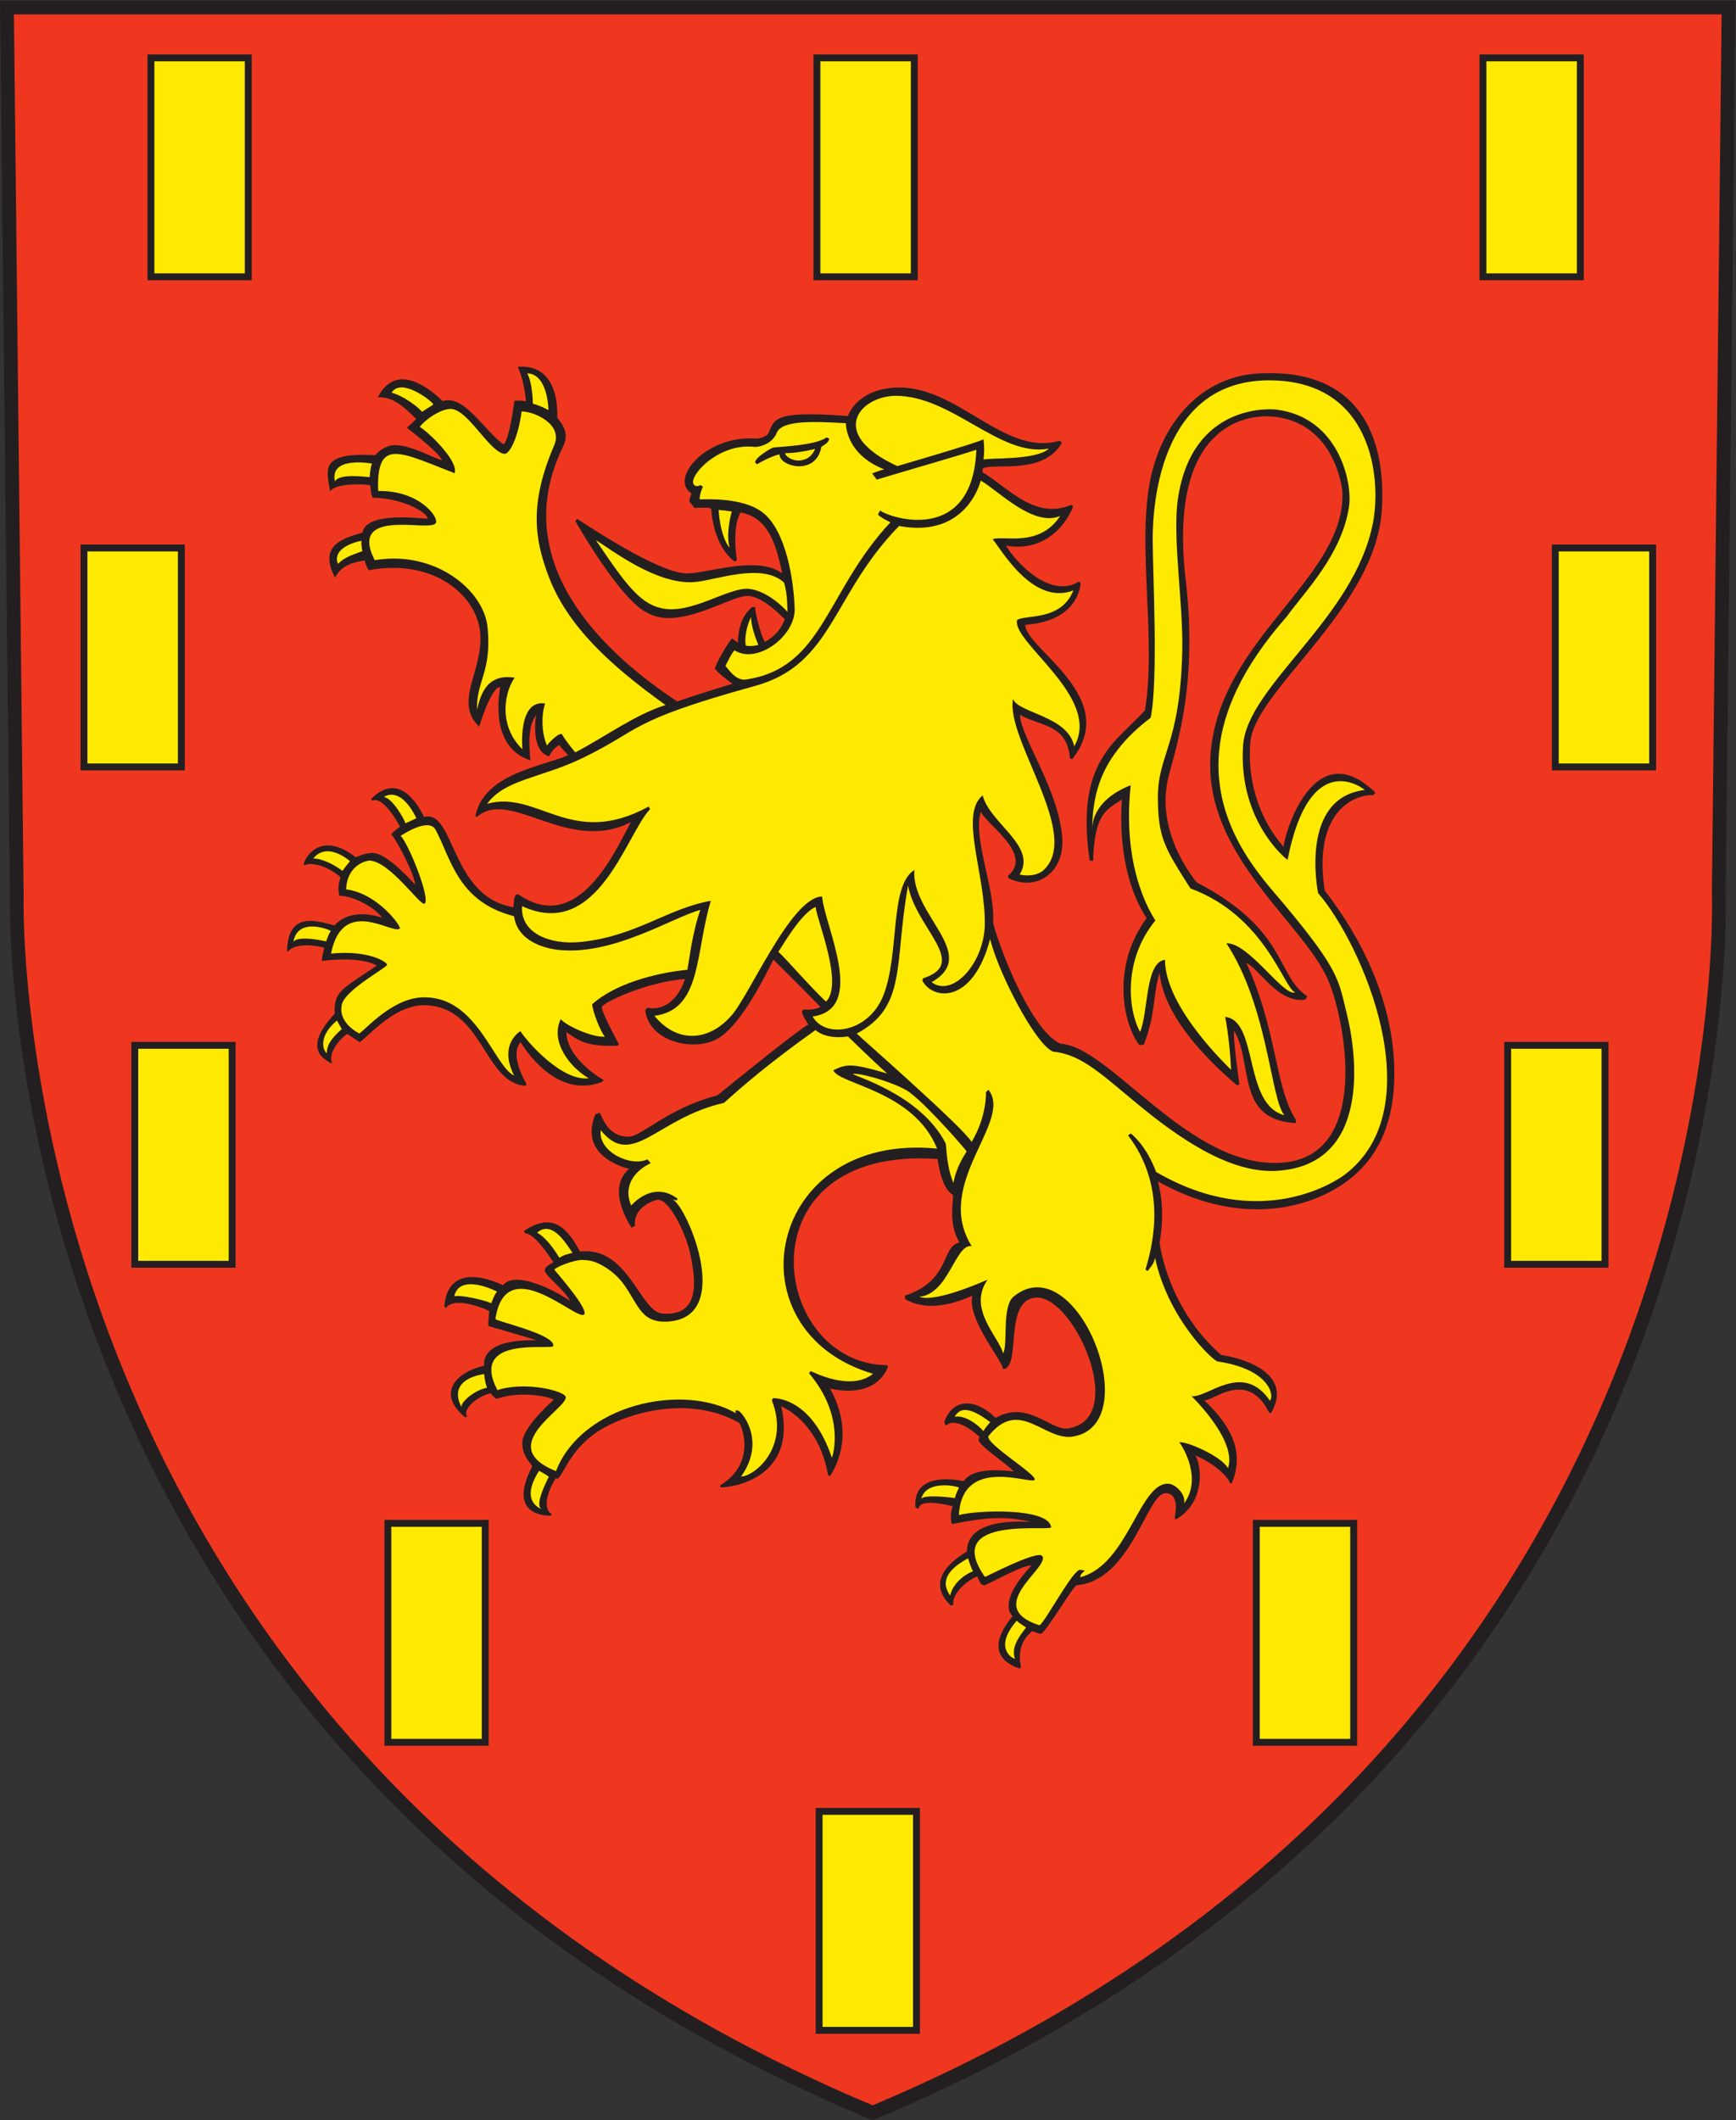 <svg xmlns="http://www.w3.org/2000/svg" width="572.08" height="698.49" viewBox="0 0 572.08 698.49" xml:space="preserve"><rect x="0" y="0" width="572.08" height="698.49" fill="#333333" stroke="none"/><g transform="matrix(1.333 0 0 -1.333 0 698.49)"><path d="m426.76 521.59-2.413-217.87s8.7-210.14-208.62-301.26c-217.32 91.112-211.02 300.05-211.02 300.05l-2.412 219.07h424.46" fill="#fff" fill-rule="evenodd"></path><path d="m426.76 521.59-2.413-217.87s8.7-210.14-208.62-301.26c-217.32 91.112-211.02 300.05-211.02 300.05l-2.412 219.07z" fill="none" stroke="#231f20" stroke-miterlimit="3.864" stroke-width="4.548"></path><path d="m426.76 521.59-2.413-217.87s8.7-210.14-208.62-301.26c-217.32 91.112-211.02 300.05-211.02 300.05l-2.412 219.07h424.46" fill="#ef3720" fill-rule="evenodd"></path><path d="m426.76 521.59-2.413-217.87s8.7-210.14-208.62-301.26c-217.32 91.112-211.02 300.05-211.02 300.05l-2.412 219.07z" fill="none" stroke="#231f20" stroke-miterlimit="3.864" stroke-width="2.274"></path><path d="m37.31 509.7h24.068v-54.112h-24.068v54.112" fill="#fee901" fill-rule="evenodd"></path><path d="m37.31 509.7h24.068v-54.112h-24.068z" fill="none" stroke="#231f20" stroke-miterlimit="3.864" stroke-width="1.705"></path><path d="m20.764 388.57h24.068v-54.112h-24.068v54.112" fill="#fee901" fill-rule="evenodd"></path><path d="m20.764 388.57h24.068v-54.112h-24.068z" fill="none" stroke="#231f20" stroke-miterlimit="3.864" stroke-width="1.705"></path><path d="m33.322 265.66h24.068v-54.111h-24.068v54.111" fill="#fee901" fill-rule="evenodd"></path><path d="m33.322 265.66h24.068v-54.111h-24.068z" fill="none" stroke="#231f20" stroke-miterlimit="3.864" stroke-width="1.705"></path><path d="m95.885 147.52h24.068v-54.112h-24.068v54.112" fill="#fee901" fill-rule="evenodd"></path><path d="m95.885 147.52h24.068v-54.112h-24.068z" fill="none" stroke="#231f20" stroke-miterlimit="3.864" stroke-width="1.705"></path><path d="m202.5 76.339h24.068v-54.111h-24.068v54.111" fill="#fee901" fill-rule="evenodd"></path><path d="m202.5 76.339h24.068v-54.111h-24.068z" fill="none" stroke="#231f20" stroke-miterlimit="3.864" stroke-width="1.705"></path><path d="m310.58 147.52h24.068v-54.112h-24.068v54.112" fill="#fee901" fill-rule="evenodd"></path><path d="m310.58 147.52h24.068v-54.112h-24.068z" fill="none" stroke="#231f20" stroke-miterlimit="3.864" stroke-width="1.705"></path><path d="m372.72 265.66h24.067v-54.111h-24.067v54.111" fill="#fee901" fill-rule="evenodd"></path><path d="m372.72 265.66h24.067v-54.111h-24.067z" fill="none" stroke="#231f20" stroke-miterlimit="3.864" stroke-width="1.705"></path><path d="m384.49 388.57h24.068v-54.112h-24.068v54.112" fill="#fee901" fill-rule="evenodd"></path><path d="m384.49 388.57h24.068v-54.112h-24.068z" fill="none" stroke="#231f20" stroke-miterlimit="3.864" stroke-width="1.705"></path><path d="m366.61 509.7h24.069v-54.112h-24.069v54.112" fill="#fee901" fill-rule="evenodd"></path><path d="m366.61 509.7h24.069v-54.112h-24.069z" fill="none" stroke="#231f20" stroke-miterlimit="3.864" stroke-width="1.705"></path><path d="m201.96 509.7h24.067v-54.112h-24.067v54.112" fill="#fee901" fill-rule="evenodd"></path><path d="m201.96 509.7h24.067v-54.112h-24.067z" fill="none" stroke="#231f20" stroke-miterlimit="3.864" stroke-width="1.705"></path><path d="m191.27 288.11-3.444-4.606-1.905-5.404-4.588-6.207-3.801-3.479-5.957-1.823-6.564 1.904-4.645 4.933 4.645 1.146 3.639 3.636 2.318 5.036-6.768-1.297-8.794-2.431-4.944-2.229-2.432-1.702 3.04-8.591-4.411-0.573-8.027 4.015 2.095-7.981 6.696-5.268-3.358-1.035-8.714 3.869-6.602 7.995-2.624-4.793 2.778-6.762-4.177 2.321-5.055 7.84-4.953 6.138-3.352 2.476-7.065 1.339-4.489-1.339-4.473-1.938-3.247-2.99-3.247-3.198-3.164 2.554-3.281-3.243-1.455-4.094-1.535 2.047-0.128 3.119 4.441 6.04 0.086 3.652 3.42 3.259 7.295 5.025-1.776 1.267-5.363 0.929-6.138-0.154 0.619 3.096-5.445 0.668-5.038-1.152 1.839 4.655 4.621 1.192 5.727-1.703 4.125 2.941h3.869l5.695-2.047-5.231 6.017-7.066 2.476 0.566 3.971-5.363 2.941-3.999 0.908 3.374 2.942 3.876-0.344 5.053-2.578 4.899 0.93 10.626-8.46-2.322 7.686-3.351 5.982 1.804 1.703-3.661 5.827-3.346 2.065 4.584 1.287 3.661-2.577 3.405-5.263 3.197-0.465 2.746-5.36 3.445-7.379 5.095-5.432 8.573-3.956 0.618 2.942 5.054-1.858h5.209l6.295 3.256 7.645 10.331 5.145 9.159-4.643-1.857-9.489-0.72-16.144 5.054-5.263 0.154-3.768-0.387 4.232 4.667 9.234 4.334 10.161 3.661-3.251 4.643-3.35-2.786-2.169 2.562 2e-3 8.064-2.942-3.869-0.306-8.337-3.199 2.974-2.991 6.078 0.979 9.756-3.197-2.322-4.226-7.562-0.263 3.847 2.566 14.897-1.407 8.284-7.774 8.028-6.877 2.687-6.003 1.024-5.827-0.774-1.492 3.509-7.596-4.399-0.816 3.631 2.529 2.313 5.827 2.476 2.423 2.577 4.798 1.084 9.021-0.422-0.716 3.053-7.531 3.816-5.417 0.155-0.155 3.25-7.148 0.057-3.631-1.023-0.384 3.759 3.374 2.814 8.717 0.066 4.18 2.476 11.574-4.205 2.248-0.539-4.9 6.757-4.334 3.351 2.477 2.322-7.066 5.053-2.82 1.161 4.059 2.089 5.982-1.702 4.434-3.714h3.251l4.589-3.197 6.041-7.438 2.418 0.372 2.787 9.953 2.886 0.31-2.414 9.131 4.737-1.601 2.166-3.352 1.34-7.53 1.449-3.27-3.453-11.019-1.584-8.668 2.403-13.766 5.982-11.71 10.417-11.964 7.84-5.828 6.756-4.899 9.389 3.352 6.91 2.166-5.518 3.97 3.506 5.673 1.703-0.874 0.957 7.363 2.139 1.66 2.132-8.488 4.16 2.506 3.196 4.644-6.911 5.209-3.506 1.084-4.179-1.084-14.906-4.644-7.376 2.322-9.178 11.555-4.334 6.911 7.375-4.334 12.329-6.138 7.22-1.238 9.49 2.167 6.5 0.31 7.066-2.631-3.316 10.517-4.834 6.246-4.522 1.015-1.664-5.086 0.15-6.091-3.351 4.954-1.708 6.479-3.811 0.896v2.422l-2.122 2.359 2.278 5.172 7.158 4.136 10.479 1.59 3.56 4.59 17.174 0.619 3.56 4.589 7.686 1.858 7.375-1.084 12.738-6.447 11.683-5.715 7.403-0.112-0.957-1.167-6.109-2.703-11.401-0.464-0.927-2.732 5.497-3.537 7.394-4.613 6.192-1.548 3.506 0.62-2.49-2.744-2.686-2.478-3.746-1.999-8.17-0.561 1.878-2.689 5.828-5.984 5.88-3.041 5.674 0.774-1.028-2.381-2.046-2.479-4.766-2.515-5.828-1.084 0.464-2.786 5.829-6.911 5.052-5.518 2.624-5.096 1.245-5.839-0.99-3.261-2.095-3.582-1.092 4.729-3.505 2.887-9.364 4.122 0.638-5.037 5.167-11.1 4.021-9.647 1.34-8.15-2.268-5.828-2.322-2.011-4.744-0.62-2.217 0.508 1.753 4.755-3.716 5.983-5.672 7.376-1.417-1.034-0.257-7.644 2.688-15.674 1.307-7.163 3.219-10.813 6.89-11.624 5.108-6.136 3.659-0.31 6.757-3.971 8.934-7.034 10.203-8.156 12.206-7.091 10.161-3.096 8.459 0.464 7.066 4.744 5.208 10.007 0.309 6.448-1.392 13.048-3.351 11.865-5.207 8.459-7.841 9.797-8.921 11.965-6.75 17.209 0.767 12.555 4.278 13.925 8.305 11.19 10.162 13.359 6.122 8.321 3.055 13.96-3.041 8.768-5.673 7.221-8.304 3.096-6.292-0.31-6.657-2.476-6.224-6.045-3.727-8.087-1.394-10.626 1.238-23.466v-14.441l-1.283-10.631-4.014-13.882v-11.867l2.82-6.998 4.334-7.686 9.286-5.388 6.03-5.494 4.181-5.208 4.263-7.017 3.112-4.693-2.012 0.156-7.162 5.944-6.352 4.836 5.713-14.017 3.326-13.961 3.391-13.388-3.041 0.928-5.516 6.783-3.071 13.066-2.607 3.374 0.878-13.68-5.828 5.208-7.731 10.391-3.67 8.54-1.183 3.66-1.208-3.019-0.767-6.701-2.863-8.924-2.096 4.781-1.024 4.143 0.127 7.084 2.736 9.308 3.12 4.654-5.092 10.646-1.858 13.823 0.311 6.756-4.799-3.66-3.197-6.912-0.619 4.435 3.096 11.709 7.07 9.28 4.586 5.781 0.885 17.616-1.073 22.374 1.202 15.801 3.575 11.618 4.954 6.811 5.942 4.586 8.188 3.099h10.883l9.697-3.096 7.058-5.937 3.567-7.885 1.96-8.149-0.618-12.961-3.246-8.157-8.621-14.346-8.405-9.719-7.839-10.161-3.699-7.787-0.58-8.303 1.859-7.883 2.991-6.701 4.793-6.204 2.724 7.867 4.342 8.122 4.199 2.082 6.317-0.256 3.05-2.445-4.179-1.648-6.137-5.263-2.043-8.876 0.511-8.796 6.585-9.818 6.036-11.81 2.887-11.4 1.858-10.108 0.229-6.01-1.776-8.586-3.352-6.656-4.18-5.363-6.446-4.125-4.702-2.299-9.894-2.19-10.897 0.863-10.649 3.471-7.199 3.79 1.407-8.156-0.513-9.565 2.646-8.35 2.904-7.706 5.709-7.201 4.744-4.643 6.757-1.649 4.644-2.786 1.672-4.385-0.488-2.99-2.839 2.735-4.269 2.558-4.547-0.858-6.217-2.644 4.527-5.166 3.628-7.341-0.081-6.976-2.78 3.091-7.691 4.13 1.857-7.221-0.739-3.915-3.375-4.526-0.769 4.654-2.801 0.9-3.408-2.321-5.96-10.493-5.54-7.2-3.868-1.958-4.426-0.918-6.147-10.172-1.238-1.548-2.476 0.929-2.054-2.404-1.408-2.686-0.511-4.702-2.475 2.726-1.412 2.999 2.806 4.841 1.547 1.857-1.618 2.739 1.663 4.269 5.319 6.195-2.073 0.634-11.658-5.55-1.663 2.224-4.014-2.351-2.735-4.526-1.534 1.535-0.385 4.142 3.327 3.583 3.503 2.27 1.199 4.399 7.596 2.686 9.985 0.342-7.376 2.167-9.852-0.309-4.898-0.774 0.463 3.97-7.322 1.098-2.375-1.252 0.327 3.426 3.967 2.096 7.106-0.725 4.938 2.9 10.251-0.64-10.763 8.284 0.629 0.957-1.703 1.858-4.125 2.577-3.598 0.03 3.375 3.247 4.348-0.646 4.449-2.985 5.166 1.712 11.273-4.554 6.445 1.947 3.099 5.737-3.044 16.609-9.233 9.953-5.981 0.309-2.942-3.35-2.166-13.823-4.59 7.375-3.096 6.912 0.774 3.97-10.262-3.351-6.346 0.875 5.263 3.25 5.982 9.078 1.549 1.238-2.015 8.096 0.559 5.064-3.376 2.63-1.412 5.965-10.055-0.093-11.246-2.167-8.327-5.183-5.805-8.793-1.804-10.472 2.578-11.655 6.447-7.686 6.612-4.687 7.674-2.533-2.637-2.169-5.303-1.546-6.346 0.928 3.715-10.571-0.156-6.191-2.113-5.122-2.631 8.837-4.642 5.517-5.829 2.942 1.239-7.531-1.858-5.518-2.208-2.919-3.374-2.608-4.269-0.974 2.734 4.605 0.516 7.105-1.549 3.66-5.208 2.167-6.757 1.238-10.006-0.619-7.995-2.477-5.982-3.196-4.435-3.559-5.428-7.566-1.152 0.128-2.607-6.317 1.657-3.419-3.704 0.94-1.967 4.014 2.885 7.011-2.631 5.053 3.504 6.808 5.419 4.902-5.673 1.649-10.007-1.03-1.494 1.339-4.814-1.646-2.686-3.886-2.042 2.955 1.702 5.208 6.292 2.786 1.564 3.012 4.143 2.431 9.18 1.072-13.339 4.522 0.72 3.715-5.829 1.803-6.15 0.547 3.631 4.526 4.526-0.384 5.525-1.593 5.318 0.954 12.992-5.543-4.334 6.446-2.422 2.577 2.114 1.703-4.125 6.137-3.282 1.746 4.655 1.791 5.228-3.072 2.368-4.828 8.796-1.791 8.176-11.328 3.995-2.378 4.464 0.674 3.82 3.595 0.824 7.287-2.486 9.41-5.354 9.366-5.263-0.775-3.506-4.279-2.574 6.531 3.503 5.588-7.134 3.208-2.563 3.859 0.085 4.554 3.01-2.543 4.589-2.631 11.192 5.673 6.501 3.406 6.756 2.167 11.037 9.797 10.471 7.686-1.084 2.786 4.744 1.548-11.964 12.584-1.538 0.597" fill="#fee901" fill-rule="evenodd"></path><path d="m83.295 271.79c-4.861-4.106-3.329-7.516-2.513-8.075 0.029 1.913 0.916 3.475 3.708 5.967-0.232 0.44-0.984 1.72-1.195 2.108zm0.604 30.838c-0.513 1.957-0.031 3.722 0.287 4.567-2.814 2.582-7.086 3.899-8.885 2.983l-0.258 0.247c0.904 3.065 5.281 7.739 12.877 1.723 0.172 0 2.231 1.066 4.117 1.066 3.916 0 10.557-7.971 10.557-7.78 0.05 2.101-4.426 10.814-5.83 12.353 0 0.181 1.135 1.268 2.135 1.907-2.139 3.977-5.078 7.48-6.952 6.394l-0.138 0.503c6.826 6.884 11.64-1.573 13.017-4.511 7.643 2.065 6.459-19.755 22.094-22.281 0.119 1.231 0.04 1.826 0.557 3.058l0.66 0.142c14.865-10.427 24.088 10.997 27.81 17.805-15.566-7.941-29.836 8.57-38.056 1.291l-0.37 0.155c2.004 10.568 16.526 12.297 22.93 15.11-0.381 0.43-1.809 1.909-2.175 2.54-1.337-0.831-1.936-1.682-2.538-2.811-4.741 1.274-3.207 10.204-3.207 10.204-1.049-1.51-2.176-3.843-1.396-11.205-10.194 3.231-7.74 16.499-7.49 18.078-2.138 0.243-5.155-9.581-5.174-9.767-6.543 6.287 1.269 13.899 0.191 23.587-0.984 8.834-11.316 18.078-27.52 15.099 0 0-0.734 1.124-0.976 2.419-3.639-0.589-5.877-1.513-7.354-4.246-3.856 7.459 0.922 9.498 6.799 11.109 0.949 5.656 16.219 3.177 16.153 3.469-0.444 1.932-6.918 5.112-13.625 5.157-0.512 0.809-0.422 2.326-0.65 3.088-0.047 0.153-8.031 0.873-9.895-1.481-0.816 5.22-2.821 9.72 11.213 8.895 0.971 1.402 3.186 2.503 4.759 2.503 3.753 0 8.084-2.47 11.58-3.737 0.057 0.066 0.127-0.019 0.046 0.153-0.907 1.926-7.407 6.9-8.606 7.88 0 0 2.277 1.995 2.277 2.186-3.357 3.386-5.965 5.511-9.476 5.326 4.824 9.373 13.699 1.346 16.056-0.943 5.301 1.852 10.602-7.768 15.114-10.712 1.52 1.843 2.6 10.762 2.6 10.762 0.831 0.166 2.187 0.069 2.855-0.084-0.522 5.735-2.024 8.491-2.024 8.491 0.619 0 10.002 1.675 9.795-12.577 0.682-0.896 3.16-3.544 1.522-6.861-12.979-26.289 5.605-48.366 28.099-63.236 4.461 1.532 9.369 3.076 13.755 4.387-0.712 0.325-3.721 2.698-4.422 3.732 0.451 1.808 3.604 6.888 4.232 7.509 0.332-0.316 1.435-1.07 1.435-1.07 0.243 5.902 2.272 7.51 3.436 8.739l0.836 0.064c-0.143-0.849 1.389-7.214 2.457-8.648 2.433 1.377 4.101 3.344 4.868 5.628-0.134 2e-3 -5.526 6.04-9.518 5.718-4.85-0.39-16.982-8.688-24.627-4.043-2.777 1.216-8.633 7.195-17.643 22.572l0.486 0.54c6.199-4.101 20.877-13.412 26.989-13.484 5.191-0.06 17.502 4.58 23.676 0.011-1.542 7.66-3.669 13.835-10.294 15.056-2.248-3.863-0.899-11.836-0.899-11.836l-0.514-0.321c-5.532 4.055-5.834 13.045-5.834 13.045-0.291 0.506-3.928 0.203-4.12 0.203l-1.296 1.648c0.121 0.93 0.348 1.401 0.538 1.96-5.628 3.667 3.703 14.539 16.036 13.543 0.191-0.016 2.392 0.225 2.994 1.343 1.526 3.515 1.14 5.635 19.634 4.243 0.522 1.384 2.982 6.349 11.168 6.988 15.698 1.229 27.081-17.11 41.153-13.111l0.599-0.458c-4.568-8.046-16.237-4.963-19.546-6.318l-0.151-0.96c6.506-3.859 12.934-11.892 22.007-8.094l0.449-0.324c7e-3 -0.353-4.372-11.845-16.589-9.753 2.717-4.537 11.125-13.221 18.076-8.851l0.387-0.572c-0.963-6.761-7.004-9.749-13.694-10.135-0.154-5.781 23.807-17.836 11.596-33.209l-0.547 0.171c-0.742 8.508-7.001 7.809-12.391 10.776 0.437-5.999 9.511-18.302 10.471-30.247 0.698-8.693-6.375-13.577-13.284-10.108l-0.151 0.566c6.526 5.326-5.616 12.917-6.68 15.884-2.098-6.448 3.639-19.335 3.015-27.322 0.519-3.193 8.824-26.667 16.725-30.06 12.194-0.64 31.758-30.763 54.399-29.415 22.517 1.341 15.943 35.378 11.703 45.178-6.094 14.083-30.761 30.847-29.074 55.555 1.972 28.873 33.55 43.715 32.604 65.127-8e-3 0.191-1.567 17.22-17.357 18.573-6.423 0.55-25.819-2.111-21.375-40.322 3.558-30.559-4.51-46.239-4.724-51.374-7e-3 -0.19-2.371-10.868 7.416-23.418 22.686-11.816 19.635-23.195 27.357-28.139l-0.408-0.811c-6.699-1.269-11.738 7.948-14.642 8.996 7.575-16.338 7.1-30.95 12.222-38.702l-8e-3 -0.855c-14.872 0.785-10.419 14.562-15.209 22.773-0.435-1.945 1.345-13.002 1.242-13.256l-0.642-0.123c-7.019 6.012-17.912 16.656-19.079 27.777-1.811-6.603-0.838-9.715-3.852-17.759l-1.1-0.157c-3.866 4.888-7.227 19.168 1.755 31.4-7.871 12.1-6.1 28.701-6.079 29.312-3.991-2.62-6.746-3.428-7.145-15.182l-0.855 0.146c-3.592 24.711 6.616 29.207 13.685 37.069 2.86 17.551-1.967 40.582 1.272 56.783 2.956 14.807 12.952 25.614 26.49 26.461 31.482 1.97 31.336-25.326 30.794-33.734-1.519-23.617-29.604-43.246-32.332-56.178-0.15-0.714-2.423-14.869 8.012-27.049 0.488 4.181 7.833 27.909 22.728 13.389l-0.533-0.64c-3.898 0.333-15.092-3.343-12.004-23.539 19.463-25.224 18.57-47.499 15.613-57.304-1.588-5.257-4.536-10.271-9.54-14.124-10.621-8.179-28.404-11.166-47.326-0.449 0.238-0.953 1.945-6.552 0.463-15.089 0-0.762 2.146-16.441 15.205-27.839 4.441-0.584 18.161-4.114 12.365-14.291l-0.516 0.039c-5.48 11.158-14.452 2.343-16.081 3.098 6.81-6.419 10.047-12.905 6.846-20.546l-0.423 1e-3c-0.585 2.001-4.993 5.535-8.689 6.889 1.153-0.755 3.497-11.202-4.812-15.885l-0.188 0.515c-9e-3 0.19 1.471 5.88-2.183 6.035-4.687 0.199-8.421-21.641-22.133-22.763-1.164-0.851-7.571-11.678-8.745-12.001-0.184-0.05-1.655 0.462-2.088 0.688-4.488-3.422-2.834-8.625-2.834-8.816l-0.31-0.468c-10.69 3.58-1.782 12.789-1.782 12.98 0 0.028-4.196 3.009 4.691 12.538-2.661 0-11.236-5.052-11.78-4.952-1.061 0.193-1.345 1.732-1.643 2.211-2.047-0.694-6.468-4.16-5.863-6.945l-0.644-0.272c-6.912 6.562 1.394 11.833 3.936 13.374 0.056 8.981 15.454 7.227 15.81 7.346-6.639 1.479-11.022 1.09-19.43-0.541-0.401 0.132-0.51 3.248 0.139 4.365-1.132 0.342-8.304 2.076-8.457-0.611l-0.779 0.351c-0.819 9.581 11.924 6.465 11.938 6.489 2.523 4.016 12.323 2.353 12.387 2.403-1.685 1.84-8.038 5.901-8.691 7.659 0 0-0.027 0.608 0.231 0.877-6.091 5.466-8.207 2.876-8.395 2.765l-0.326 0.906c1.912 5.606 7.317 6.242 12.688 1.017 7.89 4.589 13.739-3.301 17.988-2.591 14.917 2.495 1.417 32.752-7.929 32.325-8.288-0.379-3.518-17.441-8.272-17.687 0.068 2.072-8.827 12.078-7.567 18.151-3.357-1.499-10.727-4.303-16.587-0.833l-0.045 0.864c11.401 3.744 8.861 12.163 13.466 13.115-2.679 4.55-1.583 9.147-1.583 11.701-1.038 0.847-2.794 1.968-3.82 8.942-48.97 3.422-41.614-50.754-12.423-50.957l0.162-0.451c-3.54-8.427-14.332-5.24-14.332-5.335 0-0.19 6.94-10.556 0.034-21.597l-0.514 0.162c-1.435 8.575-6.141 14.473-11.592 17.092 4.082-17.808-12.199-20.195-15.062-20.045v0.504c8.82 5.306 5.488 14.467 4.675 15.418-13.569 7.669-30.639 1.563-36.634-3.361-6.229-4.864-7.34-11.333-8.737-10.324-4.049-6.773-1.355-8.725-1.096-8.735v-0.506c-0.453-0.011-11.292-0.528-4.716 12.145 0 0.553-2.442 2.37-2.442 5.791 0 3.565 6.198 9.311 7.776 10.676-0.533 0.582-7.604 2.438-14.14 0.265-0.382 0-1.391 1.367-1.487 1.367-4.027-1.03-7.004-4.405-5.735-5.673 0 0-0.365-0.281-0.555-0.281-7.386 6.194-1.786 11.317 4.697 12.76 0.067 0.41-1.243 6.578 12.876 6.282-0.679 0.378-11.418 3.353-11.775 3.552-0.176 0.559 0.185 3.453 0.185 3.643 0 0.191-8.722 4.021-10.748 0.725l-0.357 0.477c0.992 12.269 14.494 5.202 14.494 5.202 2.999 3.931 13.465-1.598 16.579-3.884-1.327 2.759-6.296 6.344-6.245 7.582 0.043 1.028 1.846 1.784 2.135 1.988-0.68 0.963-4.555 7.127-6.951 7.139l-0.357 0.555c7.932 5.501 11.437-0.754 13.897-5.043 11.95 1.383 14.778-14.882 20.331-15.327 8.935-0.715 8.667 7.156 6.75 15.407-1.108 4.771-5.122 12.905-7.862 12.707-0.95-0.069-6.114-1.829-5.638-6.434l-0.874-0.478c-5.48 8.977-2.386 13.063-0.542 14.562-2.079 0.45-12.482 3.627-8.352 13.554l0.971 0.249c0.59 0 1.404-5.828 7.246-5.868 3.06-0.02 9.763 7.1 21.897 10.216 4.102 3.326 20.656 16.749 22.522 17.498-0.436 0.75-1.595 2.3-1.595 3.311l0.49 0.452s1.928-0.417 4.067 0.589c-1.299 1.461-11.61 11.698-11.61 11.698-4.297-8.617-9.571-17.877-14.826-20.044-6.172-2.545-16.056 0.261-16.854 7.55l0.44 0.595c6.907-1.151 9.155 6.534 9.387 7.113-9.032-0.601-20.588-5.853-20.588-6.996 0-1.23 3.769-8.29 4.267-9.158l-0.35-0.333c-8.761-0.379-10.329 2.01-12.649 3.345 0.04-6.155 7.979-11.243 9.191-11.774l-0.267-0.476c-11.741-4.681-19.886 9.217-20.243 9.783-2.779-3.019 1.032-9.65 1.447-10.333l-0.252-0.451c-10.249 0.658-10.447 19.4-24.662 19.916-7.554 0.274-14.074-7.626-16.306-9.127l-3.093 2.02c-1.714-0.982-4.948-4.917-3.716-7.125l-0.324-0.096c-0.764 0.639-7.723 2.996 0.944 12.226-0.248 5.595 1.669 5.92 10.413 11.919-3.924 2.134-11.326 1.46-13.604 1.106 0 0.849 0.4 2.431 0.594 3.254-1.055 0.439-7.138 1.532-8.938-0.931l-0.25 0.101c0.129 10.046 7.568 7.458 11.73 6.374 3.998 4.461 10.891 2.279 11.822 1.849-2.057 2.865-7.503 5.513-10.615 5.481zm14.941-8.094c-1.623-1.702-14.139 8.283-17.004-6.201 9.332 0.93 13.861-2.117 13.861-2.755 0-0.743-11.327-6.655-11.265-10.379-0.621-4.081 4.203-6.541 4.434-6.619 2.693 2.233 9.031 9.192 16.369 8.933 12.758-0.141 16.916-16.982 21.859-19.332-3.945 7.866 1.569 10.971 1.569 10.971 1.633-2.588 10.21-12.436 16.892-11.639-4.888 2.873-9.54 9.13-6.935 14.609 1.501-1.711 7.895-4.568 10.895-4.326-1.185 1.529-3 6.245-3.116 8.027 8.12 7.14 22.653 8.45 23.526 8.49 0.418 2.256 0.627 4.021 1.036 6.214 0.561 2.954 1.151 5.707 2.181 8.597-6.672-1.714-21.653-11.471-35.341-9.847-2.343 0.277-9.808 1.707-10.722 8.298-13.945 3.529-15.605 14.344-19.385 21.335-1.648 3.048-7.713-0.89-8.644-1.471 1.977-1.997 7.373-15.401 5.946-16.748-0.944-0.893-8.546 10.475-13.68 10.631-0.247 6e-3 -5.46-0.692-5.748-7.122 7.823-0.962 13.708-9.209 13.272-9.666zm126.44-40.822c-2.312 2.175-12.415 5.237-14.434 4.89-0.093-0.464 16.655-4.929 22.934-17.167 0.243-0.697 0.092-5.428 1.923-9.792 0.861 4.657 3.26 7.563 3.26 7.81 0 0.14-8.838 10.463-13.683 14.259zm-143.56 95.635c0.023-0.111 0.013-0.291-0.106-0.376-0.023 0.112-0.013 0.291 0.106 0.376zm244.13-46.06c-0.2 1.106-4.479 23.549 11.55 25.484-0.073 0.086-13.529 11.094-19.089-17.258-0.377 0.136-12.234 9.728-11.002 28.207 0.996 14.916 27.602 31.354 32.127 55.18 2.096 11.022-0.238 35.18-25.811 35.101-29.287-0.09-28.669-36.687-28.655-39.891 0.03-8.155 1.397-34.547-0.518-43.504-12.368-9.363-14.295-18.725-14.453-27.453 0.07 0.233-0.475 6.83 9.53 10.79-2.393-22.204 6.208-33.305 6.087-33.452-8.013-9.744-6.756-22.156-3.767-27.499 2.092 4.968 1.202 17.142 6.15 17.818 0-11.923 16.029-26.814 16.335-27.192-0.238 5.163-0.826 9.844-1.444 13.071 8.26-0.868 4.452-21.739 14.658-24.297-3.408 3.612-4 26.766-14.353 42.475 5.54 0.214 14.037-13.187 16.995-12.131-2.823 0.972-7.319 18.86-25.892 25.7-6.299 9.895-7.979 12.435-8.057 22.223-0.087 10.931 5.463 12.924 6.029 36.255 0.295 12.111-2.513 28.332-1.049 37.971 3.532 23.236 22.467 22.119 24.348 21.88 15.526-1.97 18.74-18.168 17.963-23.738-1.683-12.052-11.037-21.271-15.444-27.431-11.051-12.511-15.81-23.608-16.698-33.176-1.743-18.776 10.845-31.655 15.947-37.75 13.92-16.636 13.523-18.859 15.582-27.071 2.714-10.828 5.83-37.607-17.309-38.96-11.828-0.692-24.632 8.522-33.981 16.179-8.876 7.268-14.166 12.631-21.222 13.262-4.246 1.474-13.587 19.393-15.632 27.864-4.26-16.262-14.243-15.143-16.771-10.268l0.217 0.558c11.499 3.682-1.755 12.267-3.744 22.903-3.481-19.293-0.183-29.949-12.677-36.569 0.3-0.427 26.34-23.174 28.39-26.788 3.843 6.34 3.555 12.324 3.555 12.324l0.612 0.558c6.222-7.76-13.787-23.197-4.153-38.607-4.13 0.477-5.608-11.822-12.946-12.548 4.132-1.509 16.073 3.925 16.879 4.226-5.045-7.164 2.817-14.153 3.858-18.214 1.262 2.393-0.407 11.605 2.612 14.067 15.518 12.661 33.063-31.575 14.65-34.612-7.073-1.166-13.257 9.803-20.953 0.036-0.225-2.1 11.769-9.246 11.497-10.669-0.298-1.556-17.964 6.272-18.746-8.772 4.26 1.206 22.249 1.91 22.79-2.99 0.133-1.205-27.235 3.159-16.353-12.3 0.191 0 12.937 6.647 14.129 5.205 2.25-2.719-14.992-12.589-0.613-17.166 1.604 1.203 8.355 14.011 10.069 13.735l1.132-0.226c-0.447-0.403-1.132-0.814-1.172-1.614 12 3.022 14.741 24.186 22.165 23.058 1.386-0.21 3.973-2.486 3.535-4.788 4.447 5.995-0.158 13.778-1.192 15.049 1.48 0.419 10.297-3.295 12.038-6.374 2.337 6.89-9.02 17.809-9.02 17.809 3.893-0.594 12.58 8.743 19.378-1.111 1.192 1.285-0.213 7.803-12.924 9.673-1.16 0.17-12.234 10.542-15.472 25.615-0.355-1.514-0.699-1.793-1.855-3.271l-0.514 0.378c2.115 6.851 5.122 20.8-4.305 33.156l0.677 0.467s3.742-2.732 6.267-9.517c25.746-14.971 44.592-2.204 46.61-0.677 22.005 16.663 4.233 57.176-6.575 69.607zm-165.79-65.815 0.812-0.928c-4.448-2.144-6.751-5.956-4.852-10.459 0.067-0.06 5.233 6.393 11.514 1.653l-0.222-0.39c-0.061-0.066-0.907 0.256-1.354 0.219 2.775 0.798 16.674-29.778-1.398-30.196-6.365-0.147-6.848 4.658-10.707 9.69-1.869 2.439-5.592 5.196-8.699 5.481-0.829 0.076-1.063 0.076-1.255 0.076-2.029 0-6.39-1.678-6.861-2.399 0.526-0.664 8.658-9.914 7.355-11.08-1.867-1.667-19.357 15.838-21.918-1.099-0.081-0.529 14.85-3.785 14.294-6.683-0.221-1.148-20.957 2.835-13.799-10.911 6.77 2.254 16.677-0.163 16.896-1.716 0.397-2.82-17.791-12.13-2.422-18.306 6.387 16.426 31.193 21.954 44.534 14.304 0 0-0.169 0.263-0.22 0.666l0.675 0.04c1.111-0.438 6.988-7.624 0.774-16.334 3.157-0.026 12.21 7.121 7.605 18.835l0.278 0.52c0.104 0.014 9.45 0.512 14.572-14.735 0.172 0.389 3.415 10.205-5.649 20.886l0.408 0.556c0.072 0.029 9.768-5.242 15.406-0.675-35.737 10.523-26.512 59.831 15.847 55.649-5.824 14.427-24.548 15.927-25.648 19.381 3.228 1.467 4.116 1.874 13.323-0.826-3.032 2.644-9.725 9.163-9.725 9.163-5.586-0.87-8.017 1.582-8.017 1.582-11.3-8.027-18.085-13.9-22.627-17.999-16.642-3.746-22.635-16.482-30.456-6.761-0.756-5.193 7.264-9.164 11.536-7.204zm82.86 89.953c1.852-7.016 13.55-12.559 9.138-19.566 2.099-0.47 4.482-0.192 5.872 1.057 9.635 8.653-9.427 32.487-7.482 42.321 1.33-3.512 13.588-4.163 15.114-11.69 6.917 11.969-15.316 25.588-14.132 31.176 1.694 1.497 10.831-0.431 13.915 7.351-10.103-3.855-17.978 10.417-19.946 12.677 2.833 0.964 11.521-2.128 16.693 5.727-6.655-2.836-15.4 6.366-19.648 8.751 0 0-3.32-14.374-20.178-11.219-16.677-17.06-16.305-34.2-35.577-39.524-31.86-8.801-27.961-10.734-42.674-17.829-10.409-5.02-19.139-5.215-23.577-11.298 12.626 3.454 20.731-11.194 39.924-0.688l0.339-0.663c-5.876-6.035-12.835-32.677-31.647-23.943-0.437-6.711 6.91-9.65 14.573-8.856 13.707 1.421 21.323 8.26 32.091 10.16-3.899-12.979-2.192-26.917-13.946-28.42 5.85-7.082 13.521-6.001 18.708-0.305 4.486 4.447 14.927 29.592 22.749 29.803 0.674-7.505 11.127-27.754-2.333-29.666 3.123-5.545 13.758-3.997 17.428 5.071 4.165 10.286 1.474 27.237 7.712 31.127-0.805-11.077 16.31-20.869 4.272-27.713 5.154-3.864 12.744 4.532 13.13 13.73 0.375 12.634-6.416 27.602-0.518 32.429zm-101.39-113.04c-1.172-0.344-2.072-0.446-3.246-1.233-1.168 1.922-3.203 4.938-5.49 6.197 3.766 3.405 7.512-3.269 8.736-4.964zm-18.629-9.609c-0.597-0.466-1.187-2.278-1.464-2.86-1.35 0.715-7.686 2.18-9.132 1.708 1.27 5.916 10.508 1.258 10.596 1.152zm-3.211-20.37c0.079-1.192 0.485-2.888 0.715-3.375-2.873-0.513-6.353-3.296-6.353-4.726-3.614 7.187 5.638 8.101 5.638 8.101zm125.12-11.874s-1.276-1.376-1.684-2.225c-1.571 1.829-4.71 4.023-7.125 3.566 1.188 1.944 3.092 2.949 8.809-1.341zm-111.54-12.031c0.145-0.035 2.392-1.317 2.392-1.479-1.638-3.285-3.196-7.077-1.806-7.991-0.791 0.409-5.192 2.244-0.586 9.47zm103.81-4.137s-0.732-1.452-1.041-2.6c-0.183 0.078-7.574 1.024-8.299-0.195 1.129 4.459 7.934 3.387 9.34 2.795zm2.238-17.47c0.176-0.637 0.922-2.871 1.247-3.203-1.758-0.659-4.89-2.709-5.679-5.996-3.497 4.884 2.483 8.052 4.432 9.199zm12.043-15.432c0.662-0.701 1.689-1.193 2.314-1.676-1.58-2.058-3.814-4.808-2.756-7.731-1.133 0.266-5.109 3.039 0.442 9.407zm-46.994 292.44 0.649-0.334c-0.313-1.142-0.979-1.291-1.973-2.016-1.254-7.257-10.392-4.88-10.327-1.853 1e-3 0.081-2.313-0.513-5.566-2.433l-0.477 0.441c0 1.248 4.017 3.586 4.436 3.662 1.307 0.248 10.358 0.454 13.258 2.533zm-10.324-3.911c0.377-1.137 2.176-1.811 3.234-1.811 1.801 0 3.38 0.796 4.226 2.882 0 0-3.898-1.041-7.46-1.071zm-63.72 19.744c1.362-2.289 1.412-7.506 1.412-7.506 1.103-0.281 2.817-0.988 3.837-1.579 0.02 0.109-0.084 8.919-5.249 9.085zm-33.517-4.807c1.307-0.185 5.281-2.238 7.54-4.702 0.632 0.465 2.568 1.581 2.807 1.837-0.802 1.189-8.083 6.666-10.347 2.865zm125.02-18.12s19.816 5.764 21.33 6.625c0.189-2.387 0.193-3.284-0.017-5.016 1.668 0.48 13.081-0.195 16.154 2.713-12.082-2.266-23.916 13.175-38.008 13.046-8.816-0.193-16.734-9.395 0.541-17.368zm-110.64 14.127c-2.538-0.193-5.991-2.592-7.409-4.413 2.8-1.884 9.588-8.586 8.615-11.472-13.704 5.315-19.357 8.841-18.904-4.395 9.93 0.167 14.709-6.12 14.334-7.734-0.474-2.039-10.454 0.786-14.781-1.781-2.051-1.218-2.453-3.628-0.393-7.583 14.934 2.507 27.018-7.405 27.893-16.65 1.051-11.092-2.793-13.087-2.63-20.33 0.751 2.904 1.98 9.137 9.344 7.93-2.032-2.547-4.661-11.261 1.899-17.694 0 0-1.228 12.417 5.638 11.319-0.604-1.305-1.337-6.064 0.396-10.368 0.142 0.179 2.376 2.867 3.692 2.867 0.591-1.166 2.405-3.499 3.351-4.569 7.697 4.015 14.571 9.225 22.306 11.697-13.305 9.545-24.262 19.329-28.994 32.026-3.354 8.993-4.768 17.647 1.473 32.19 2.278 5.309-5.268 8.443-8.07 8.321-0.794-6.058-2.788-10.393-4.2-10.477-3.831 0.406-9.24 11.443-13.56 11.116zm80.818-5.939c-1.043-2.578-3.918-3.434-5.327-3.463-8.37 1.065-15.355-6.031-15.355-8.651 0-0.439 0.394-1.494 1.838-0.771l0.604-0.365s-0.99-2.276-0.758-3.161c0.925-0.015 10.728 0.674 15.713-3.376 5.607-4.556 7.519-16.527 7.734-23.658 0.205-6.772-9.33-13.834-14.849-10.278-0.639-0.46-2.151-3.595-2.249-3.844 0.62-0.705 2.558-3.722 4.965-3.376 19.267 2.759 19.721 21.644 35.793 38.845-0.463 0.361-2.045 0.911-3.072 1.939l0.521 0.992c2.754-2.02 22.893-8.323 23.811 15.013-5.223-1.721-17.451-5.197-24.653-7.382-0.364 0.595-0.729 0.967-1.107 1.544 0.969 0.357 1.955 0.737 2.977 0.998-9.723 3.825-9.459 11.391-9.459 11.391-8.045 0.48-15.833 0.801-17.127-2.397zm-109.19-11.956c1.088 2.026 7.518 1.077 8.584 1.043 0.033 0.55 0.164 2.468 0.559 3.33-1.068 0.232-10.529 1.654-9.143-4.373zm94.846-7.068s0.266-6.346 2.715-9.373c-1.037 3.862 0.543 8.994 0.543 8.994-0.397 0.084-3.149 0.39-3.258 0.379zm-30.339-7.474c6.708-9.917 10.574-15.551 15.999-16.754 7.213-1.917 16.913 5.263 21.848 4.726 5.051-0.551 9.545-5.712 9.545-5.712-0.126 0.6 0.066 4.263-0.897 7.289-5.582 5.025-16.874 0.494-22.212 0.096-9.442-0.704-20.832 8.304-24.283 10.355zm-57.967-0.144c-3.633-0.723-7.069-2.732-5.8-5.722 1.626 1.743 3.975 2.347 6.047 3.165-0.087 0.111-0.327 1.597-0.247 2.557zm96.296-18.867c-1.357-2.89-1.55-5.595-1.292-7.008 1.078-0.338 2.796 0.037 3.126 0.132-0.656 1.586-1.725 4.309-1.834 6.876zm-90.748-44.458c2.069-0.207 5.154-5.613 5.316-6.498 0.948 0.379 1.786 0.837 2.724 1.244-4.106 8.367-8.04 5.254-8.04 5.254zm-17.458-15.185c2.695-0.097 5.527-1.813 7.234-3.077 0.406 0.627 1.312 1.779 1.85 2.399 0 0-5.555 5.023-9.084 0.678zm124.19-11.995c-3.74-1.555-8.565-10.265-9.215-11.069 1.51-1.31 8.799-9.658 11.805-12.318 4.385 4.47-2.312 20.197-2.59 23.387zm-129.12-8.689s0.356 1.845 8.112 0.193c0.308 0.9 0.812 2.116 1.166 2.594-0.691 0.396-8.244 3.416-9.278-2.787" fill="#231f20" fill-rule="evenodd"></path></g></svg>